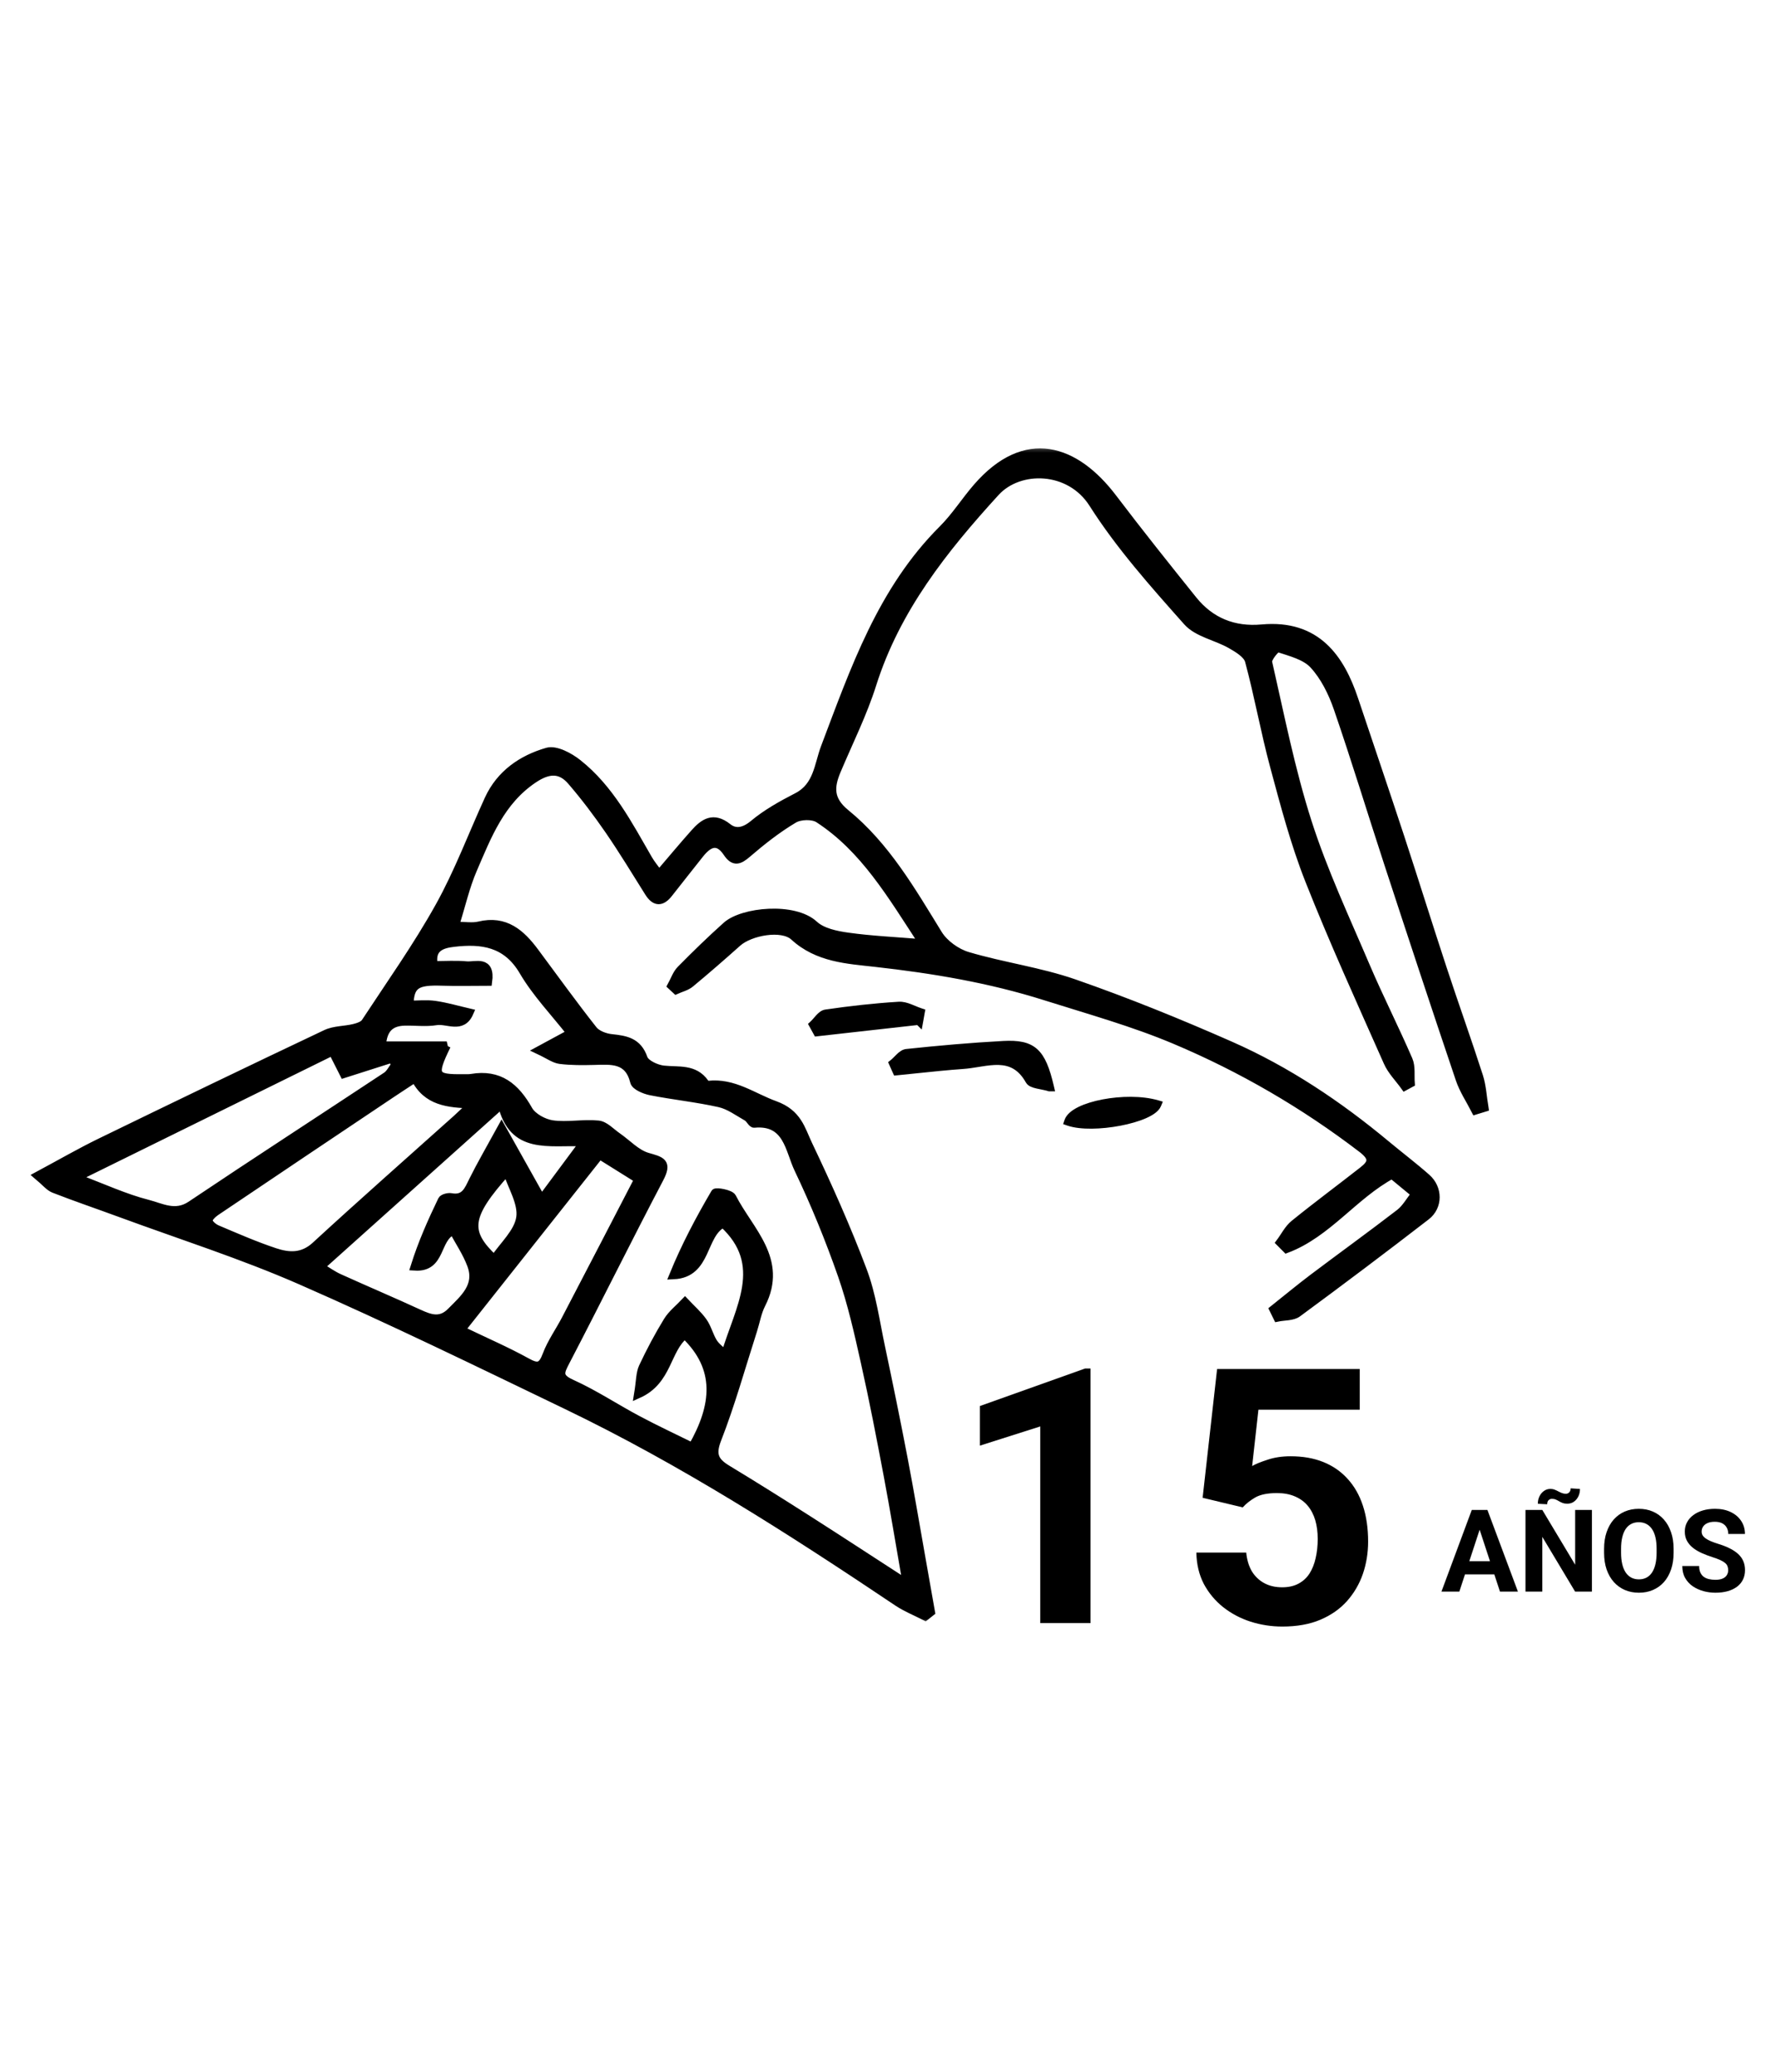 <svg width="300" height="350" viewBox="0 0 300 350" fill="none" xmlns="http://www.w3.org/2000/svg">
<g clip-path="url(#clip0_758_2)">
<path d="M249.378 187.596C248.477 185.829 247.339 184.142 246.715 182.279C242.603 170.111 238.58 157.91 234.582 145.702C231.737 137.01 229.081 128.257 226.1 119.619C225.193 116.997 223.866 114.301 222.016 112.296C220.614 110.771 218.128 110.169 216.021 109.471C215.715 109.369 214.157 111.198 214.313 111.876C216.379 120.927 218.175 130.093 221.006 138.914C223.669 147.213 227.402 155.173 230.829 163.215C233.106 168.553 235.747 173.736 238.051 179.061C238.546 180.212 238.316 181.676 238.417 182.997C238.092 183.173 237.766 183.356 237.435 183.532C236.46 182.17 235.206 180.93 234.542 179.426C230.016 169.217 225.376 159.048 221.27 148.669C218.812 142.443 217.097 135.906 215.35 129.422C213.765 123.542 212.708 117.519 211.116 111.639C210.811 110.507 209.206 109.552 208.007 108.868C205.595 107.492 202.383 106.937 200.67 105.006C195.013 98.645 189.275 92.216 184.729 85.068C180.813 78.91 172.278 78.754 168.261 83.144C159.474 92.764 151.439 102.865 147.409 115.622C145.831 120.608 143.453 125.344 141.414 130.188C140.255 132.945 140.126 135.113 142.917 137.389C149.712 142.924 154.041 150.465 158.573 157.822C159.596 159.475 161.669 160.959 163.552 161.514C169.487 163.276 175.726 164.102 181.559 166.128C190.474 169.23 199.248 172.794 207.891 176.601C217.511 180.836 226.209 186.655 234.291 193.382C236.554 195.266 238.904 197.04 241.113 198.992C243.119 200.76 243.159 203.816 241.038 205.448C233.864 210.99 226.616 216.444 219.313 221.816C218.459 222.446 217.057 222.337 215.912 222.575C215.688 222.121 215.465 221.66 215.241 221.207C217.45 219.451 219.618 217.649 221.867 215.949C226.758 212.264 231.724 208.68 236.574 204.947C237.625 204.134 238.309 202.854 239.237 201.702C237.685 200.421 236.425 199.385 235.266 198.429C228.777 201.932 224.374 208.362 217.443 210.983C217.084 210.623 216.726 210.258 216.366 209.899C217.151 208.849 217.761 207.589 218.75 206.79C222.551 203.707 226.494 200.794 230.349 197.773C231.968 196.505 232.225 195.598 230.165 194.026C220.411 186.574 209.87 180.449 198.611 175.7C191.524 172.713 184.038 170.633 176.681 168.309C167.305 165.342 157.68 163.729 147.89 162.639C143.236 162.117 138.196 161.873 134.219 158.215C132.159 156.318 126.747 157.354 124.64 159.238C122.025 161.575 119.376 163.885 116.673 166.121C116.016 166.67 115.081 166.886 114.268 167.252C114.011 167.015 113.76 166.771 113.503 166.534C114.011 165.62 114.35 164.542 115.054 163.824C117.561 161.277 120.128 158.784 122.784 156.406C125.521 153.954 134.225 153.1 137.599 156.23C138.968 157.497 141.312 157.978 143.297 158.255C147.253 158.811 151.264 158.987 156.026 159.38C150.62 151.108 146.088 143.344 138.365 138.317C137.356 137.66 135.235 137.721 134.171 138.358C131.381 140.018 128.786 142.057 126.32 144.178C124.931 145.377 124.05 145.742 122.906 144.035C121.28 141.61 119.715 142.457 118.265 144.279C116.504 146.488 114.763 148.71 113.015 150.925C111.816 152.449 110.725 152.463 109.655 150.763C107.453 147.253 105.306 143.71 102.962 140.296C100.977 137.416 98.863 134.605 96.58 131.956C94.724 129.795 92.698 129.924 90.212 131.577C84.617 135.303 82.394 141.156 79.935 146.854C78.682 149.746 77.991 152.883 76.88 156.413C78.574 156.413 79.841 156.65 80.986 156.372C85.375 155.315 88.044 157.673 90.382 160.823C93.654 165.22 96.858 169.671 100.252 173.973C100.889 174.779 102.25 175.287 103.334 175.402C105.76 175.66 107.778 175.978 108.754 178.796C109.086 179.745 110.929 180.585 112.161 180.72C114.682 180.991 117.357 180.422 119.133 182.963C119.247 183.125 119.505 183.315 119.667 183.295C123.99 182.793 127.241 185.348 130.974 186.696C134.822 188.091 135.377 190.774 136.57 193.294C139.903 200.293 143.087 207.392 145.817 214.641C147.369 218.754 147.964 223.231 148.885 227.567C150.22 233.862 151.508 240.168 152.72 246.496C153.791 252.072 154.726 257.667 155.721 263.257C156.256 266.285 156.792 269.313 157.327 272.341C157.015 272.592 156.703 272.836 156.385 273.086C154.82 272.281 153.154 271.617 151.698 270.648C133.67 258.555 115.406 246.848 95.808 237.418C80.877 230.23 65.973 222.954 50.798 216.314C40.86 211.965 30.468 208.666 20.273 204.913C16.561 203.545 12.814 202.277 9.136 200.841C8.309 200.523 7.686 199.69 6.406 198.619C10.199 196.586 13.532 194.656 16.987 192.976C29.662 186.811 42.358 180.687 55.1 174.657C56.509 173.993 58.257 174.068 59.822 173.688C60.513 173.519 61.407 173.234 61.753 172.706C66 166.236 70.499 159.902 74.258 153.154C77.483 147.368 79.82 141.088 82.591 135.038C84.562 130.743 88.227 128.244 92.502 127.01C93.938 126.597 96.248 127.844 97.657 128.962C103.063 133.243 106.186 139.307 109.56 145.14C110.068 146.014 110.732 146.799 111.396 147.714C113.571 145.174 115.433 142.938 117.371 140.763C118.95 138.988 120.555 137.843 122.994 139.781C124.314 140.831 125.805 140.526 127.364 139.225C129.572 137.382 132.166 135.946 134.748 134.618C138.216 132.83 138.311 129.233 139.429 126.279C144.428 113.095 148.994 99.729 159.339 89.418C161.493 87.27 163.146 84.628 165.151 82.318C173.315 72.921 181.735 75.766 188.096 84.154C192.5 89.96 197.052 95.657 201.618 101.341C204.599 105.047 208.535 106.625 213.298 106.192C222.565 105.352 226.554 111.266 228.864 118.169C231.453 125.899 234.088 133.623 236.635 141.366C239.074 148.784 241.391 156.25 243.837 163.668C245.828 169.725 247.989 175.734 249.947 181.804C250.496 183.505 250.577 185.354 250.875 187.136C250.374 187.292 249.879 187.448 249.378 187.596ZM75.491 176.642C72.998 181.743 73.33 182.238 78.337 182.17C78.79 182.17 79.251 182.197 79.692 182.123C84.359 181.33 87.13 183.62 89.311 187.502C90.002 188.728 91.885 189.751 93.356 189.962C95.889 190.32 98.552 189.745 101.112 190.002C102.23 190.11 103.26 191.275 104.31 192C106.017 193.18 107.555 194.9 109.438 195.441C111.789 196.112 112.913 196.349 111.457 199.113C106.078 209.35 100.957 219.722 95.612 229.98C94.67 231.795 94.209 232.668 96.607 233.746C100.469 235.487 104.039 237.872 107.792 239.864C110.908 241.523 114.113 243.014 117.019 244.45C121.022 237.458 121.68 231.125 115.745 225.474C112.581 227.967 112.961 233.238 107.866 235.521C108.232 233.285 108.178 231.992 108.666 230.948C109.912 228.292 111.294 225.684 112.832 223.177C113.577 221.965 114.783 221.037 115.779 219.98C116.809 221.077 117.968 222.08 118.827 223.293C119.566 224.342 119.864 225.698 120.555 226.795C121.043 227.56 121.856 228.123 122.588 228.835C124.884 221.023 129.836 213.659 122.221 206.681C118.55 208.496 119.647 215.156 113.835 215.42C115.827 210.549 118.245 205.983 120.86 201.532C121.016 201.275 123.42 201.66 123.739 202.284C126.611 207.935 132.525 212.799 128.684 220.332C127.993 221.681 127.742 223.251 127.275 224.716C125.291 230.887 123.556 237.154 121.206 243.176C120.169 245.839 120.86 246.971 122.926 248.223C127.492 250.987 132.018 253.827 136.515 256.699C141.881 260.12 147.199 263.609 153.262 267.531C152.103 260.919 151.162 255.127 150.071 249.362C148.858 242.932 147.619 236.496 146.183 230.108C145.079 225.163 143.968 220.176 142.301 215.407C140.167 209.31 137.715 203.301 134.931 197.474C133.393 194.249 133.115 189.284 127.465 189.819C127.105 189.853 126.74 188.978 126.273 188.714C124.748 187.854 123.258 186.73 121.606 186.357C117.771 185.497 113.835 185.097 109.973 184.338C108.95 184.135 107.392 183.484 107.209 182.76C106.241 178.817 103.341 179.135 100.401 179.21C98.484 179.257 96.546 179.277 94.656 179.04C93.681 178.918 92.773 178.22 91.12 177.441C93.437 176.188 94.819 175.436 96.492 174.535C93.701 170.978 90.632 167.794 88.451 164.082C85.612 159.245 81.433 158.703 76.704 159.258C74.807 159.482 72.694 160.01 73.296 163.065C75.241 163.065 77.049 162.937 78.831 163.106C80.362 163.248 82.997 162.063 82.483 165.836C79.834 165.836 77.273 165.911 74.706 165.823C70.377 165.674 69.293 166.344 69.191 169.745C70.641 169.745 72.118 169.583 73.534 169.786C75.485 170.07 77.395 170.633 79.326 171.08C78.079 173.946 75.6 172.177 73.71 172.496C71.955 172.787 70.106 172.516 68.304 172.577C66.021 172.658 64.707 173.783 64.537 176.635H75.505L75.491 176.642ZM70.153 182.136C68.514 183.214 67.335 183.972 66.177 184.751C56.265 191.391 46.355 198.023 36.471 204.69C35.922 205.062 35.15 205.814 35.231 206.24C35.339 206.81 36.111 207.42 36.735 207.684C39.953 209.046 43.17 210.455 46.483 211.553C48.827 212.325 51.13 212.474 53.325 210.462C61.184 203.232 69.198 196.181 77.151 189.054C78.052 188.247 78.912 187.393 79.786 186.56C75.695 186.438 72.138 186.093 70.146 182.136H70.153ZM56.205 177.611C41.917 184.643 27.711 191.641 12.841 198.958C17.421 200.672 21.106 202.4 24.981 203.382C27.244 203.957 29.615 205.367 32.257 203.599C43.218 196.248 54.294 189.081 65.296 181.804C65.946 181.378 66.319 180.537 66.827 179.894L66.278 178.817C63.724 179.63 61.163 180.449 58.122 181.418C57.763 180.707 57.105 179.399 56.198 177.618L56.205 177.611ZM54.132 214.025C55.297 214.722 56.252 215.42 57.309 215.894C61.793 217.927 66.332 219.845 70.803 221.904C72.727 222.784 74.448 223.401 76.237 221.592C78.431 219.371 80.992 217.269 79.651 213.68C78.879 211.613 77.605 209.744 76.609 207.894C73.561 209.147 74.719 214.248 70.106 213.957C71.339 210.028 72.971 206.369 74.712 202.751C74.875 202.413 75.756 202.183 76.23 202.271C78.587 202.711 79.156 201.051 79.963 199.432C81.284 196.769 82.787 194.202 84.779 190.564C87.333 195.11 89.345 198.708 91.533 202.61C93.918 199.405 96.072 196.499 98.701 192.963C92.698 192.719 86.676 194.385 84.827 186.52C74.265 195.984 64.307 204.907 54.125 214.031L54.132 214.025ZM77.903 224.689C82.13 226.721 85.667 228.245 89.02 230.101C90.897 231.145 91.621 230.975 92.394 228.916C93.186 226.795 94.561 224.899 95.618 222.866C99.812 214.838 103.978 206.796 107.907 199.222C105.631 197.8 103.788 196.648 101.336 195.117C93.816 204.601 85.985 214.478 77.903 224.682V224.689ZM85.694 197.86C78.825 205.475 78.628 208.118 83.533 212.731C85.104 210.393 87.584 208.205 87.95 205.705C88.315 203.253 86.534 200.489 85.694 197.86Z" fill="black"/>
<mask id="mask0_758_2" style="mask-type:luminance" maskUnits="userSpaceOnUse" x="4" y="75" width="249" height="200">
<path d="M252.463 75.33H4.158V274.206H252.463V75.33Z" fill="white"/>
<path d="M249.378 187.596C248.477 185.829 247.339 184.142 246.715 182.279C242.603 170.111 238.58 157.91 234.582 145.702C231.737 137.01 229.081 128.257 226.1 119.619C225.193 116.997 223.866 114.301 222.016 112.296C220.614 110.771 218.128 110.169 216.021 109.471C215.715 109.369 214.157 111.198 214.313 111.876C216.379 120.927 218.175 130.093 221.006 138.914C223.669 147.213 227.402 155.173 230.829 163.215C233.106 168.553 235.747 173.736 238.051 179.061C238.546 180.212 238.316 181.676 238.417 182.997C238.092 183.173 237.766 183.356 237.435 183.532C236.46 182.17 235.206 180.93 234.542 179.426C230.016 169.217 225.376 159.048 221.27 148.669C218.812 142.443 217.097 135.906 215.35 129.422C213.765 123.542 212.708 117.519 211.116 111.639C210.811 110.507 209.206 109.552 208.007 108.868C205.595 107.492 202.383 106.937 200.67 105.006C195.013 98.645 189.275 92.216 184.729 85.068C180.813 78.91 172.278 78.754 168.261 83.144C159.474 92.764 151.439 102.865 147.409 115.622C145.831 120.608 143.453 125.344 141.414 130.188C140.255 132.945 140.126 135.113 142.917 137.389C149.712 142.924 154.041 150.465 158.573 157.822C159.596 159.475 161.669 160.959 163.552 161.514C169.487 163.276 175.726 164.102 181.559 166.128C190.474 169.23 199.248 172.794 207.891 176.601C217.511 180.836 226.209 186.655 234.291 193.382C236.554 195.266 238.904 197.04 241.113 198.992C243.119 200.76 243.159 203.816 241.038 205.448C233.864 210.99 226.616 216.444 219.313 221.816C218.459 222.446 217.057 222.337 215.912 222.575C215.688 222.121 215.465 221.66 215.241 221.207C217.45 219.451 219.618 217.649 221.867 215.949C226.758 212.264 231.724 208.68 236.574 204.947C237.625 204.134 238.309 202.854 239.237 201.702C237.685 200.421 236.425 199.385 235.266 198.429C228.777 201.932 224.374 208.362 217.443 210.983C217.084 210.623 216.726 210.258 216.366 209.899C217.151 208.849 217.761 207.589 218.75 206.79C222.551 203.707 226.494 200.794 230.349 197.773C231.968 196.505 232.225 195.598 230.165 194.026C220.411 186.574 209.87 180.449 198.611 175.7C191.524 172.713 184.038 170.633 176.681 168.309C167.305 165.342 157.68 163.729 147.89 162.639C143.236 162.117 138.196 161.873 134.219 158.215C132.159 156.318 126.747 157.354 124.64 159.238C122.025 161.575 119.376 163.885 116.673 166.121C116.016 166.67 115.081 166.886 114.268 167.252C114.011 167.015 113.76 166.771 113.503 166.534C114.011 165.62 114.35 164.542 115.054 163.824C117.561 161.277 120.128 158.784 122.784 156.406C125.521 153.954 134.225 153.1 137.599 156.23C138.968 157.497 141.312 157.978 143.297 158.255C147.253 158.811 151.264 158.987 156.026 159.38C150.62 151.108 146.088 143.344 138.365 138.317C137.356 137.66 135.235 137.721 134.171 138.358C131.381 140.018 128.786 142.057 126.32 144.178C124.931 145.377 124.05 145.742 122.906 144.035C121.28 141.61 119.715 142.457 118.265 144.279C116.504 146.488 114.763 148.71 113.015 150.925C111.816 152.449 110.725 152.463 109.655 150.763C107.453 147.253 105.306 143.71 102.962 140.296C100.977 137.416 98.863 134.605 96.58 131.956C94.724 129.795 92.698 129.924 90.212 131.577C84.617 135.303 82.394 141.156 79.935 146.854C78.682 149.746 77.991 152.883 76.88 156.413C78.574 156.413 79.841 156.65 80.986 156.372C85.375 155.315 88.044 157.673 90.382 160.823C93.654 165.22 96.858 169.671 100.252 173.973C100.889 174.779 102.25 175.287 103.334 175.402C105.76 175.66 107.778 175.978 108.754 178.796C109.086 179.745 110.929 180.585 112.161 180.72C114.682 180.991 117.357 180.422 119.133 182.963C119.247 183.125 119.505 183.315 119.667 183.295C123.99 182.793 127.241 185.348 130.974 186.696C134.822 188.091 135.377 190.774 136.57 193.294C139.903 200.293 143.087 207.392 145.817 214.641C147.369 218.754 147.964 223.231 148.885 227.567C150.22 233.862 151.508 240.168 152.72 246.496C153.791 252.072 154.726 257.667 155.721 263.257C156.256 266.285 156.792 269.313 157.327 272.341C157.015 272.592 156.703 272.836 156.385 273.086C154.82 272.281 153.154 271.617 151.698 270.648C133.67 258.555 115.406 246.848 95.808 237.418C80.877 230.23 65.973 222.954 50.798 216.314C40.86 211.965 30.468 208.666 20.273 204.913C16.561 203.545 12.814 202.277 9.136 200.841C8.309 200.523 7.686 199.69 6.406 198.619C10.199 196.586 13.532 194.656 16.987 192.976C29.662 186.811 42.358 180.687 55.1 174.657C56.509 173.993 58.257 174.068 59.822 173.688C60.513 173.519 61.407 173.234 61.753 172.706C66 166.236 70.499 159.902 74.258 153.154C77.483 147.368 79.82 141.088 82.591 135.038C84.562 130.743 88.227 128.244 92.502 127.01C93.938 126.597 96.248 127.844 97.657 128.962C103.063 133.243 106.186 139.307 109.56 145.14C110.068 146.014 110.732 146.799 111.396 147.714C113.571 145.174 115.433 142.938 117.371 140.763C118.95 138.988 120.555 137.843 122.994 139.781C124.314 140.831 125.805 140.526 127.364 139.225C129.572 137.382 132.166 135.946 134.748 134.618C138.216 132.83 138.311 129.233 139.429 126.279C144.428 113.095 148.994 99.729 159.339 89.418C161.493 87.27 163.146 84.628 165.151 82.318C173.315 72.921 181.735 75.766 188.096 84.154C192.5 89.96 197.052 95.657 201.618 101.341C204.599 105.047 208.535 106.625 213.298 106.192C222.565 105.352 226.554 111.266 228.864 118.169C231.453 125.899 234.088 133.623 236.635 141.366C239.074 148.784 241.391 156.25 243.837 163.668C245.828 169.725 247.989 175.734 249.947 181.804C250.496 183.505 250.577 185.354 250.875 187.136C250.374 187.292 249.879 187.448 249.378 187.596ZM75.491 176.642C72.998 181.743 73.33 182.238 78.337 182.17C78.79 182.17 79.251 182.197 79.692 182.123C84.359 181.33 87.13 183.62 89.311 187.502C90.002 188.728 91.885 189.751 93.356 189.962C95.889 190.32 98.552 189.745 101.112 190.002C102.23 190.11 103.26 191.275 104.31 192C106.017 193.18 107.555 194.9 109.438 195.441C111.789 196.112 112.913 196.349 111.457 199.113C106.078 209.35 100.957 219.722 95.612 229.98C94.67 231.795 94.209 232.668 96.607 233.746C100.469 235.487 104.039 237.872 107.792 239.864C110.908 241.523 114.113 243.014 117.019 244.45C121.022 237.458 121.68 231.125 115.745 225.474C112.581 227.967 112.961 233.238 107.866 235.521C108.232 233.285 108.178 231.992 108.666 230.948C109.912 228.292 111.294 225.684 112.832 223.177C113.577 221.965 114.783 221.037 115.779 219.98C116.809 221.077 117.968 222.08 118.827 223.293C119.566 224.342 119.864 225.698 120.555 226.795C121.043 227.56 121.856 228.123 122.588 228.835C124.884 221.023 129.836 213.659 122.221 206.681C118.55 208.496 119.647 215.156 113.835 215.42C115.827 210.549 118.245 205.983 120.86 201.532C121.016 201.275 123.42 201.66 123.739 202.284C126.611 207.935 132.525 212.799 128.684 220.332C127.993 221.681 127.742 223.251 127.275 224.716C125.291 230.887 123.556 237.154 121.206 243.176C120.169 245.839 120.86 246.971 122.926 248.223C127.492 250.987 132.018 253.827 136.515 256.699C141.881 260.12 147.199 263.609 153.262 267.531C152.103 260.919 151.162 255.127 150.071 249.362C148.858 242.932 147.619 236.496 146.183 230.108C145.079 225.163 143.968 220.176 142.301 215.407C140.167 209.31 137.715 203.301 134.931 197.474C133.393 194.249 133.115 189.284 127.465 189.819C127.105 189.853 126.74 188.978 126.273 188.714C124.748 187.854 123.258 186.73 121.606 186.357C117.771 185.497 113.835 185.097 109.973 184.338C108.95 184.135 107.392 183.484 107.209 182.76C106.241 178.817 103.341 179.135 100.401 179.21C98.484 179.257 96.546 179.277 94.656 179.04C93.681 178.918 92.773 178.22 91.12 177.441C93.437 176.188 94.819 175.436 96.492 174.535C93.701 170.978 90.632 167.794 88.451 164.082C85.612 159.245 81.433 158.703 76.704 159.258C74.807 159.482 72.694 160.01 73.296 163.065C75.241 163.065 77.049 162.937 78.831 163.106C80.362 163.248 82.997 162.063 82.483 165.836C79.834 165.836 77.273 165.911 74.706 165.823C70.377 165.674 69.293 166.344 69.191 169.745C70.641 169.745 72.118 169.583 73.534 169.786C75.485 170.07 77.395 170.633 79.326 171.08C78.079 173.946 75.6 172.177 73.71 172.496C71.955 172.787 70.106 172.516 68.304 172.577C66.021 172.658 64.707 173.783 64.537 176.635H75.505L75.491 176.642ZM70.153 182.136C68.514 183.214 67.335 183.972 66.177 184.751C56.265 191.391 46.355 198.023 36.471 204.69C35.922 205.062 35.15 205.814 35.231 206.24C35.339 206.81 36.111 207.42 36.735 207.684C39.953 209.046 43.17 210.455 46.483 211.553C48.827 212.325 51.13 212.474 53.325 210.462C61.184 203.232 69.198 196.181 77.151 189.054C78.052 188.247 78.912 187.393 79.786 186.56C75.695 186.438 72.138 186.093 70.146 182.136H70.153ZM56.205 177.611C41.917 184.643 27.711 191.641 12.841 198.958C17.421 200.672 21.106 202.4 24.981 203.382C27.244 203.957 29.615 205.367 32.257 203.599C43.218 196.248 54.294 189.081 65.296 181.804C65.946 181.378 66.319 180.537 66.827 179.894L66.278 178.817C63.724 179.63 61.163 180.449 58.122 181.418C57.763 180.707 57.105 179.399 56.198 177.618L56.205 177.611ZM54.132 214.025C55.297 214.722 56.252 215.42 57.309 215.894C61.793 217.927 66.332 219.845 70.803 221.904C72.727 222.784 74.448 223.401 76.237 221.592C78.431 219.371 80.992 217.269 79.651 213.68C78.879 211.613 77.605 209.744 76.609 207.894C73.561 209.147 74.719 214.248 70.106 213.957C71.339 210.028 72.971 206.369 74.712 202.751C74.875 202.413 75.756 202.183 76.23 202.271C78.587 202.711 79.156 201.051 79.963 199.432C81.284 196.769 82.787 194.202 84.779 190.564C87.333 195.11 89.345 198.708 91.533 202.61C93.918 199.405 96.072 196.499 98.701 192.963C92.698 192.719 86.676 194.385 84.827 186.52C74.265 195.984 64.307 204.907 54.125 214.031L54.132 214.025ZM77.903 224.689C82.13 226.721 85.667 228.245 89.02 230.101C90.897 231.145 91.621 230.975 92.394 228.916C93.186 226.795 94.561 224.899 95.618 222.866C99.812 214.838 103.978 206.796 107.907 199.222C105.631 197.8 103.788 196.648 101.336 195.117C93.816 204.601 85.985 214.478 77.903 224.682V224.689ZM85.694 197.86C78.825 205.475 78.628 208.118 83.533 212.731C85.104 210.393 87.584 208.205 87.95 205.705C88.315 203.253 86.534 200.489 85.694 197.86Z" fill="black"/>
</mask>
<g mask="url(#mask0_758_2)">
<path d="M249.378 187.596C248.477 185.829 247.339 184.142 246.715 182.279C242.603 170.111 238.58 157.91 234.582 145.702C231.737 137.01 229.081 128.257 226.1 119.619C225.193 116.997 223.866 114.301 222.016 112.296C220.614 110.771 218.128 110.169 216.021 109.471C215.715 109.369 214.157 111.198 214.313 111.876C216.379 120.927 218.175 130.093 221.006 138.914C223.669 147.213 227.402 155.173 230.829 163.215C233.106 168.553 235.747 173.736 238.051 179.061C238.546 180.212 238.316 181.676 238.417 182.997C238.092 183.173 237.766 183.356 237.435 183.532C236.46 182.17 235.206 180.93 234.542 179.426C230.016 169.217 225.376 159.048 221.27 148.669C218.812 142.443 217.097 135.906 215.35 129.422C213.765 123.542 212.708 117.519 211.116 111.639C210.811 110.507 209.206 109.552 208.007 108.868C205.595 107.492 202.383 106.937 200.67 105.006C195.013 98.645 189.275 92.216 184.729 85.068C180.813 78.91 172.278 78.754 168.261 83.144C159.474 92.764 151.439 102.865 147.409 115.622C145.831 120.608 143.453 125.344 141.414 130.188C140.255 132.945 140.126 135.113 142.917 137.389C149.712 142.924 154.041 150.465 158.573 157.822C159.596 159.475 161.669 160.959 163.552 161.514C169.487 163.276 175.726 164.102 181.559 166.128C190.474 169.23 199.248 172.794 207.891 176.601C217.511 180.836 226.209 186.655 234.291 193.382C236.554 195.266 238.904 197.04 241.113 198.992C243.119 200.76 243.159 203.816 241.038 205.448C233.864 210.99 226.616 216.444 219.313 221.816C218.459 222.446 217.057 222.337 215.912 222.575C215.688 222.121 215.465 221.66 215.241 221.207C217.45 219.451 219.618 217.649 221.867 215.949C226.758 212.264 231.724 208.68 236.574 204.947C237.625 204.134 238.309 202.854 239.237 201.702C237.685 200.421 236.425 199.385 235.266 198.429C228.777 201.932 224.374 208.362 217.443 210.983C217.084 210.623 216.726 210.258 216.366 209.899C217.151 208.849 217.761 207.589 218.75 206.79C222.551 203.707 226.494 200.794 230.349 197.773C231.968 196.505 232.225 195.598 230.165 194.026C220.411 186.574 209.87 180.449 198.611 175.7C191.524 172.713 184.038 170.633 176.681 168.309C167.305 165.342 157.68 163.729 147.89 162.639C143.236 162.117 138.196 161.873 134.219 158.215C132.159 156.318 126.747 157.354 124.64 159.238C122.025 161.575 119.376 163.885 116.673 166.121C116.016 166.67 115.081 166.886 114.268 167.252C114.011 167.015 113.76 166.771 113.503 166.534C114.011 165.62 114.35 164.542 115.054 163.824C117.561 161.277 120.128 158.784 122.784 156.406C125.521 153.954 134.225 153.1 137.599 156.23C138.968 157.497 141.312 157.978 143.297 158.255C147.253 158.811 151.264 158.987 156.026 159.38C150.62 151.108 146.088 143.344 138.365 138.317C137.356 137.66 135.235 137.721 134.171 138.358C131.381 140.018 128.786 142.057 126.32 144.178C124.931 145.377 124.05 145.742 122.906 144.035C121.28 141.61 119.715 142.457 118.265 144.279C116.504 146.488 114.763 148.71 113.015 150.925C111.816 152.449 110.725 152.463 109.655 150.763C107.453 147.253 105.306 143.71 102.962 140.296C100.977 137.416 98.863 134.605 96.58 131.956C94.724 129.795 92.698 129.924 90.212 131.577C84.617 135.303 82.394 141.156 79.935 146.854C78.682 149.746 77.991 152.883 76.88 156.413C78.574 156.413 79.841 156.65 80.986 156.372C85.375 155.315 88.044 157.673 90.382 160.823C93.654 165.22 96.858 169.671 100.252 173.973C100.889 174.779 102.25 175.287 103.334 175.402C105.76 175.66 107.778 175.978 108.754 178.796C109.086 179.745 110.929 180.585 112.161 180.72C114.682 180.991 117.357 180.422 119.133 182.963C119.247 183.125 119.505 183.315 119.667 183.295C123.99 182.793 127.241 185.348 130.974 186.696C134.822 188.091 135.377 190.774 136.57 193.294C139.903 200.293 143.087 207.392 145.817 214.641C147.369 218.754 147.964 223.231 148.885 227.567C150.22 233.862 151.508 240.168 152.72 246.496C153.791 252.072 154.726 257.667 155.721 263.257C156.256 266.285 156.792 269.313 157.327 272.341C157.015 272.592 156.703 272.836 156.385 273.086C154.82 272.281 153.154 271.617 151.698 270.648C133.67 258.555 115.406 246.848 95.808 237.418C80.877 230.23 65.973 222.954 50.798 216.314C40.86 211.965 30.468 208.666 20.273 204.913C16.561 203.545 12.814 202.277 9.136 200.841C8.309 200.523 7.686 199.69 6.406 198.619C10.199 196.586 13.532 194.656 16.987 192.976C29.662 186.811 42.358 180.687 55.1 174.657C56.509 173.993 58.257 174.068 59.822 173.688C60.513 173.519 61.407 173.234 61.753 172.706C66 166.236 70.499 159.902 74.258 153.154C77.483 147.368 79.82 141.088 82.591 135.038C84.562 130.743 88.227 128.244 92.502 127.01C93.938 126.597 96.248 127.844 97.657 128.962C103.063 133.243 106.186 139.307 109.56 145.14C110.068 146.014 110.732 146.799 111.396 147.714C113.571 145.174 115.433 142.938 117.371 140.763C118.95 138.988 120.555 137.843 122.994 139.781C124.314 140.831 125.805 140.526 127.364 139.225C129.572 137.382 132.166 135.946 134.748 134.618C138.216 132.83 138.311 129.233 139.429 126.279C144.428 113.095 148.994 99.729 159.339 89.418C161.493 87.27 163.146 84.628 165.151 82.318C173.315 72.921 181.735 75.766 188.096 84.154C192.5 89.96 197.052 95.657 201.618 101.341C204.599 105.047 208.535 106.625 213.298 106.192C222.565 105.352 226.554 111.266 228.864 118.169C231.453 125.899 234.088 133.623 236.635 141.366C239.074 148.784 241.391 156.25 243.837 163.668C245.828 169.725 247.989 175.734 249.947 181.804C250.496 183.505 250.577 185.354 250.875 187.136C250.374 187.292 249.879 187.448 249.378 187.596ZM75.491 176.642C72.998 181.743 73.33 182.238 78.337 182.17C78.79 182.17 79.251 182.197 79.692 182.123C84.359 181.33 87.13 183.62 89.311 187.502C90.002 188.728 91.885 189.751 93.356 189.962C95.889 190.32 98.552 189.745 101.112 190.002C102.23 190.11 103.26 191.275 104.31 192C106.017 193.18 107.555 194.9 109.438 195.441C111.789 196.112 112.913 196.349 111.457 199.113C106.078 209.35 100.957 219.722 95.612 229.98C94.67 231.795 94.209 232.668 96.607 233.746C100.469 235.487 104.039 237.872 107.792 239.864C110.908 241.523 114.113 243.014 117.019 244.45C121.022 237.458 121.68 231.125 115.745 225.474C112.581 227.967 112.961 233.238 107.866 235.521C108.232 233.285 108.178 231.992 108.666 230.948C109.912 228.292 111.294 225.684 112.832 223.177C113.577 221.965 114.783 221.037 115.779 219.98C116.809 221.077 117.968 222.08 118.827 223.293C119.566 224.342 119.864 225.698 120.555 226.795C121.043 227.56 121.856 228.123 122.588 228.835C124.884 221.023 129.836 213.659 122.221 206.681C118.55 208.496 119.647 215.156 113.835 215.42C115.827 210.549 118.245 205.983 120.86 201.532C121.016 201.275 123.42 201.66 123.739 202.284C126.611 207.935 132.525 212.799 128.684 220.332C127.993 221.681 127.742 223.251 127.275 224.716C125.291 230.887 123.556 237.154 121.206 243.176C120.169 245.839 120.86 246.971 122.926 248.223C127.492 250.987 132.018 253.827 136.515 256.699C141.881 260.12 147.199 263.609 153.262 267.531C152.103 260.919 151.162 255.127 150.071 249.362C148.858 242.932 147.619 236.496 146.183 230.108C145.079 225.163 143.968 220.176 142.301 215.407C140.167 209.31 137.715 203.301 134.931 197.474C133.393 194.249 133.115 189.284 127.465 189.819C127.105 189.853 126.74 188.978 126.273 188.714C124.748 187.854 123.258 186.73 121.606 186.357C117.771 185.497 113.835 185.097 109.973 184.338C108.95 184.135 107.392 183.484 107.209 182.76C106.241 178.817 103.341 179.135 100.401 179.21C98.484 179.257 96.546 179.277 94.656 179.04C93.681 178.918 92.773 178.22 91.12 177.441C93.437 176.188 94.819 175.436 96.492 174.535C93.701 170.978 90.632 167.794 88.451 164.082C85.612 159.245 81.433 158.703 76.704 159.258C74.807 159.482 72.694 160.01 73.296 163.065C75.241 163.065 77.049 162.937 78.831 163.106C80.362 163.248 82.997 162.063 82.483 165.836C79.834 165.836 77.273 165.911 74.706 165.823C70.377 165.674 69.293 166.344 69.191 169.745C70.641 169.745 72.118 169.583 73.534 169.786C75.485 170.07 77.395 170.633 79.326 171.08C78.079 173.946 75.6 172.177 73.71 172.496C71.955 172.787 70.106 172.516 68.304 172.577C66.021 172.658 64.707 173.783 64.537 176.635H75.505L75.491 176.642ZM70.153 182.136C68.514 183.214 67.335 183.972 66.177 184.751C56.265 191.391 46.355 198.023 36.471 204.69C35.922 205.062 35.15 205.814 35.231 206.24C35.339 206.81 36.111 207.42 36.735 207.684C39.953 209.046 43.17 210.455 46.483 211.553C48.827 212.325 51.13 212.474 53.325 210.462C61.184 203.232 69.198 196.181 77.151 189.054C78.052 188.247 78.912 187.393 79.786 186.56C75.695 186.438 72.138 186.093 70.146 182.136H70.153ZM56.205 177.611C41.917 184.643 27.711 191.641 12.841 198.958C17.421 200.672 21.106 202.4 24.981 203.382C27.244 203.957 29.615 205.367 32.257 203.599C43.218 196.248 54.294 189.081 65.296 181.804C65.946 181.378 66.319 180.537 66.827 179.894L66.278 178.817C63.724 179.63 61.163 180.449 58.122 181.418C57.763 180.707 57.105 179.399 56.198 177.618L56.205 177.611ZM54.132 214.025C55.297 214.722 56.252 215.42 57.309 215.894C61.793 217.927 66.332 219.845 70.803 221.904C72.727 222.784 74.448 223.401 76.237 221.592C78.431 219.371 80.992 217.269 79.651 213.68C78.879 211.613 77.605 209.744 76.609 207.894C73.561 209.147 74.719 214.248 70.106 213.957C71.339 210.028 72.971 206.369 74.712 202.751C74.875 202.413 75.756 202.183 76.23 202.271C78.587 202.711 79.156 201.051 79.963 199.432C81.284 196.769 82.787 194.202 84.779 190.564C87.333 195.11 89.345 198.708 91.533 202.61C93.918 199.405 96.072 196.499 98.701 192.963C92.698 192.719 86.676 194.385 84.827 186.52C74.265 195.984 64.307 204.907 54.125 214.031L54.132 214.025ZM77.903 224.689C82.13 226.721 85.667 228.245 89.02 230.101C90.897 231.145 91.621 230.975 92.394 228.916C93.186 226.795 94.561 224.899 95.618 222.866C99.812 214.838 103.978 206.796 107.907 199.222C105.631 197.8 103.788 196.648 101.336 195.117C93.816 204.601 85.985 214.478 77.903 224.682V224.689ZM85.694 197.86C78.825 205.475 78.628 208.118 83.533 212.731C85.104 210.393 87.584 208.205 87.95 205.705C88.315 203.253 86.534 200.489 85.694 197.86Z" stroke="black" stroke-width="1.4"/>
</g>
<path d="M177.263 184.003L177.32 184.02H177.38H177.387H177.882L177.77 183.538C177.079 180.584 176.339 178.648 175.078 177.508C173.792 176.348 172.049 176.079 169.569 176.209L169.568 176.209C164.098 176.501 158.631 176.989 153.188 177.566C152.65 177.621 152.195 177.992 151.834 178.334C151.698 178.462 151.56 178.602 151.428 178.735C151.379 178.785 151.33 178.835 151.282 178.882C151.103 179.062 150.935 179.224 150.769 179.357L150.533 179.545L150.653 179.821C150.793 180.144 150.938 180.464 151.083 180.783C151.128 180.882 151.173 180.981 151.218 181.079L151.334 181.336L151.615 181.309C152.724 181.2 153.831 181.084 154.938 180.969C157.556 180.697 160.168 180.425 162.788 180.239C163.621 180.181 164.476 180.043 165.31 179.909C165.495 179.879 165.679 179.849 165.861 179.821C166.879 179.661 167.865 179.532 168.805 179.563C169.741 179.594 170.619 179.784 171.43 180.251C172.237 180.718 173.004 181.478 173.69 182.695C173.844 182.969 174.099 183.145 174.361 183.266C174.624 183.389 174.935 183.475 175.251 183.547C175.478 183.599 175.707 183.645 175.937 183.69C176.379 183.778 176.824 183.866 177.263 184.003Z" fill="black" stroke="black" stroke-width="0.7"/>
<path d="M155.157 172.807L155.56 173.21L155.695 172.472C155.736 172.247 155.775 172.022 155.814 171.799C155.853 171.575 155.892 171.352 155.932 171.13L155.994 170.791L155.665 170.685C155.3 170.568 154.951 170.423 154.586 170.27C154.356 170.174 154.119 170.074 153.867 169.978C153.249 169.742 152.581 169.541 151.904 169.583C147.759 169.835 143.628 170.304 139.528 170.901C138.993 170.977 138.558 171.378 138.22 171.742C138.087 171.884 137.954 172.038 137.829 172.185C137.786 172.233 137.745 172.281 137.705 172.328C137.538 172.52 137.38 172.693 137.225 172.837L136.998 173.046L137.147 173.316C137.215 173.439 137.283 173.561 137.351 173.684C137.502 173.957 137.653 174.231 137.803 174.506L137.93 174.739L138.193 174.709C141.051 174.388 143.91 174.067 146.769 173.747C149.565 173.434 152.361 173.121 155.157 172.807Z" fill="black" stroke="black" stroke-width="0.7"/>
<path d="M195.891 186.745L196.06 186.338L195.636 186.216C192.977 185.448 189.406 185.506 186.399 186.081C184.892 186.37 183.504 186.792 182.428 187.32C181.374 187.837 180.526 188.5 180.252 189.321L180.128 189.69L180.495 189.818C181.576 190.193 183.008 190.341 184.538 190.326C186.075 190.311 187.741 190.131 189.309 189.831C190.874 189.531 192.353 189.11 193.513 188.606C194.092 188.353 194.602 188.075 195.006 187.774C195.405 187.477 195.729 187.135 195.891 186.745Z" fill="black" stroke="black" stroke-width="0.7"/>
<path d="M184.309 231.193V274.197H175.82V240.979L165.623 244.221V237.53L183.395 231.193H184.309ZM210.039 254.655L203.261 253.034L205.707 231.281H229.816V238.15H212.692L211.631 247.67C212.201 247.335 213.065 246.982 214.224 246.608C215.384 246.216 216.681 246.019 218.115 246.019C220.198 246.019 222.046 246.343 223.657 246.991C225.268 247.641 226.633 248.583 227.753 249.821C228.892 251.06 229.758 252.572 230.347 254.361C230.936 256.148 231.232 258.172 231.232 260.433C231.232 262.338 230.936 264.156 230.347 265.886C229.758 267.594 228.863 269.127 227.664 270.483C226.467 271.819 224.963 272.871 223.156 273.637C221.348 274.403 219.206 274.787 216.73 274.787C214.883 274.787 213.095 274.511 211.366 273.961C209.656 273.411 208.114 272.596 206.738 271.515C205.383 270.434 204.292 269.127 203.466 267.594C202.661 266.042 202.238 264.273 202.199 262.289H210.629C210.747 263.507 211.062 264.559 211.572 265.443C212.103 266.308 212.8 266.975 213.665 267.447C214.529 267.919 215.541 268.154 216.701 268.154C217.782 268.154 218.705 267.948 219.471 267.536C220.238 267.123 220.857 266.553 221.328 265.826C221.799 265.08 222.143 264.215 222.36 263.233C222.595 262.23 222.713 261.15 222.713 259.99C222.713 258.83 222.576 257.78 222.301 256.836C222.025 255.893 221.603 255.078 221.033 254.39C220.464 253.702 219.737 253.172 218.852 252.798C217.987 252.425 216.976 252.238 215.817 252.238C214.245 252.238 213.027 252.483 212.162 252.975C211.317 253.466 210.609 254.026 210.039 254.655Z" fill="black"/>
<path d="M250.401 257.445L246.649 268.882H243.626L248.752 255.085H250.676L250.401 257.445ZM253.517 268.882L249.757 257.445L249.453 255.085H251.395L256.55 268.882H253.517ZM253.348 263.746V265.973H246.061V263.746H253.348ZM269.056 255.085V268.882H266.214L260.671 259.634V268.882H257.828V255.085H260.671L266.224 264.342V255.085H269.056ZM265.465 251.438L267.038 251.542C267.038 252.003 266.947 252.423 266.764 252.802C266.581 253.175 266.328 253.475 266.006 253.702C265.683 253.923 265.314 254.033 264.897 254.033C264.593 254.033 264.332 253.993 264.11 253.911C263.896 253.829 263.697 253.733 263.514 253.627C263.33 253.513 263.141 253.414 262.945 253.332C262.755 253.25 262.538 253.21 262.291 253.21C262.07 253.21 261.881 253.289 261.723 253.447C261.571 253.604 261.496 253.831 261.496 254.129L259.914 254.044C259.914 253.589 260.005 253.172 260.188 252.793C260.371 252.413 260.624 252.11 260.946 251.883C261.269 251.649 261.635 251.532 262.045 251.532C262.304 251.532 262.541 251.576 262.755 251.665C262.971 251.747 263.175 251.842 263.372 251.949C263.574 252.057 263.779 252.151 263.988 252.234C264.196 252.316 264.417 252.357 264.651 252.357C264.872 252.357 265.061 252.277 265.219 252.12C265.383 251.956 265.465 251.728 265.465 251.438ZM282.861 261.662V262.316C282.861 263.364 282.72 264.305 282.435 265.139C282.151 265.973 281.75 266.683 281.232 267.271C280.714 267.851 280.095 268.298 279.375 268.607C278.66 268.917 277.868 269.071 276.996 269.071C276.131 269.071 275.338 268.917 274.618 268.607C273.904 268.298 273.285 267.851 272.762 267.271C272.237 266.683 271.829 265.973 271.539 265.139C271.255 264.305 271.112 263.364 271.112 262.316V261.662C271.112 260.607 271.255 259.665 271.539 258.838C271.823 258.004 272.225 257.293 272.742 256.705C273.266 256.119 273.885 255.669 274.6 255.36C275.319 255.05 276.112 254.896 276.977 254.896C277.849 254.896 278.642 255.05 279.356 255.36C280.076 255.669 280.695 256.119 281.213 256.705C281.737 257.293 282.141 258.004 282.425 258.838C282.716 259.665 282.861 260.607 282.861 261.662ZM279.991 262.316V261.642C279.991 260.91 279.924 260.265 279.792 259.71C279.659 259.154 279.462 258.686 279.204 258.308C278.944 257.928 278.629 257.644 278.257 257.455C277.884 257.258 277.457 257.16 276.977 257.16C276.497 257.16 276.07 257.258 275.699 257.455C275.332 257.644 275.019 257.928 274.76 258.308C274.508 258.686 274.315 259.154 274.183 259.71C274.049 260.265 273.983 260.91 273.983 261.642V262.316C273.983 263.041 274.049 263.686 274.183 264.248C274.315 264.804 274.511 265.275 274.769 265.66C275.029 266.039 275.345 266.327 275.718 266.522C276.09 266.718 276.516 266.816 276.996 266.816C277.476 266.816 277.903 266.718 278.276 266.522C278.648 266.327 278.96 266.039 279.213 265.66C279.466 265.275 279.659 264.804 279.792 264.248C279.924 263.686 279.991 263.041 279.991 262.316ZM292.09 265.272C292.09 265.026 292.052 264.804 291.975 264.608C291.907 264.407 291.774 264.223 291.578 264.058C291.382 263.889 291.107 263.721 290.754 263.556C290.4 263.392 289.942 263.221 289.38 263.045C288.754 262.842 288.161 262.616 287.598 262.363C287.043 262.11 286.55 261.817 286.121 261.482C285.697 261.14 285.362 260.746 285.116 260.298C284.876 259.848 284.757 259.328 284.757 258.733C284.757 258.158 284.882 257.638 285.135 257.171C285.388 256.696 285.742 256.292 286.196 255.957C286.651 255.617 287.188 255.354 287.807 255.171C288.433 254.987 289.118 254.896 289.863 254.896C290.88 254.896 291.768 255.08 292.526 255.446C293.283 255.812 293.871 256.314 294.288 256.953C294.711 257.591 294.922 258.32 294.922 259.141H292.099C292.099 258.737 292.014 258.383 291.843 258.08C291.679 257.771 291.426 257.527 291.086 257.35C290.751 257.173 290.327 257.085 289.816 257.085C289.323 257.085 288.913 257.16 288.583 257.312C288.255 257.457 288.009 257.657 287.845 257.909C287.681 258.156 287.598 258.433 287.598 258.744C287.598 258.977 287.655 259.189 287.769 259.378C287.889 259.567 288.065 259.745 288.3 259.909C288.534 260.073 288.821 260.228 289.162 260.373C289.502 260.518 289.898 260.66 290.346 260.799C291.098 261.027 291.759 261.283 292.326 261.567C292.901 261.85 293.381 262.169 293.766 262.523C294.152 262.877 294.443 263.278 294.638 263.727C294.834 264.175 294.933 264.684 294.933 265.253C294.933 265.853 294.816 266.39 294.581 266.863C294.347 267.337 294.01 267.738 293.567 268.066C293.126 268.395 292.598 268.645 291.986 268.816C291.373 268.985 290.688 269.071 289.929 269.071C289.247 269.071 288.574 268.983 287.912 268.805C287.248 268.622 286.645 268.348 286.102 267.982C285.564 267.614 285.135 267.147 284.813 266.578C284.49 266.011 284.33 265.338 284.33 264.56H287.181C287.181 264.991 287.248 265.354 287.381 265.65C287.514 265.947 287.699 266.187 287.94 266.371C288.186 266.554 288.477 266.686 288.812 266.768C289.152 266.85 289.525 266.892 289.929 266.892C290.422 266.892 290.826 266.822 291.142 266.683C291.464 266.545 291.701 266.351 291.853 266.105C292.01 265.859 292.09 265.581 292.09 265.272Z" fill="black"/>
</g>
<defs>
<clipPath id="clip0_758_2">
<rect width="291" height="200" fill="white" transform="translate(5 75)"/>
</clipPath>
</defs>
</svg>
